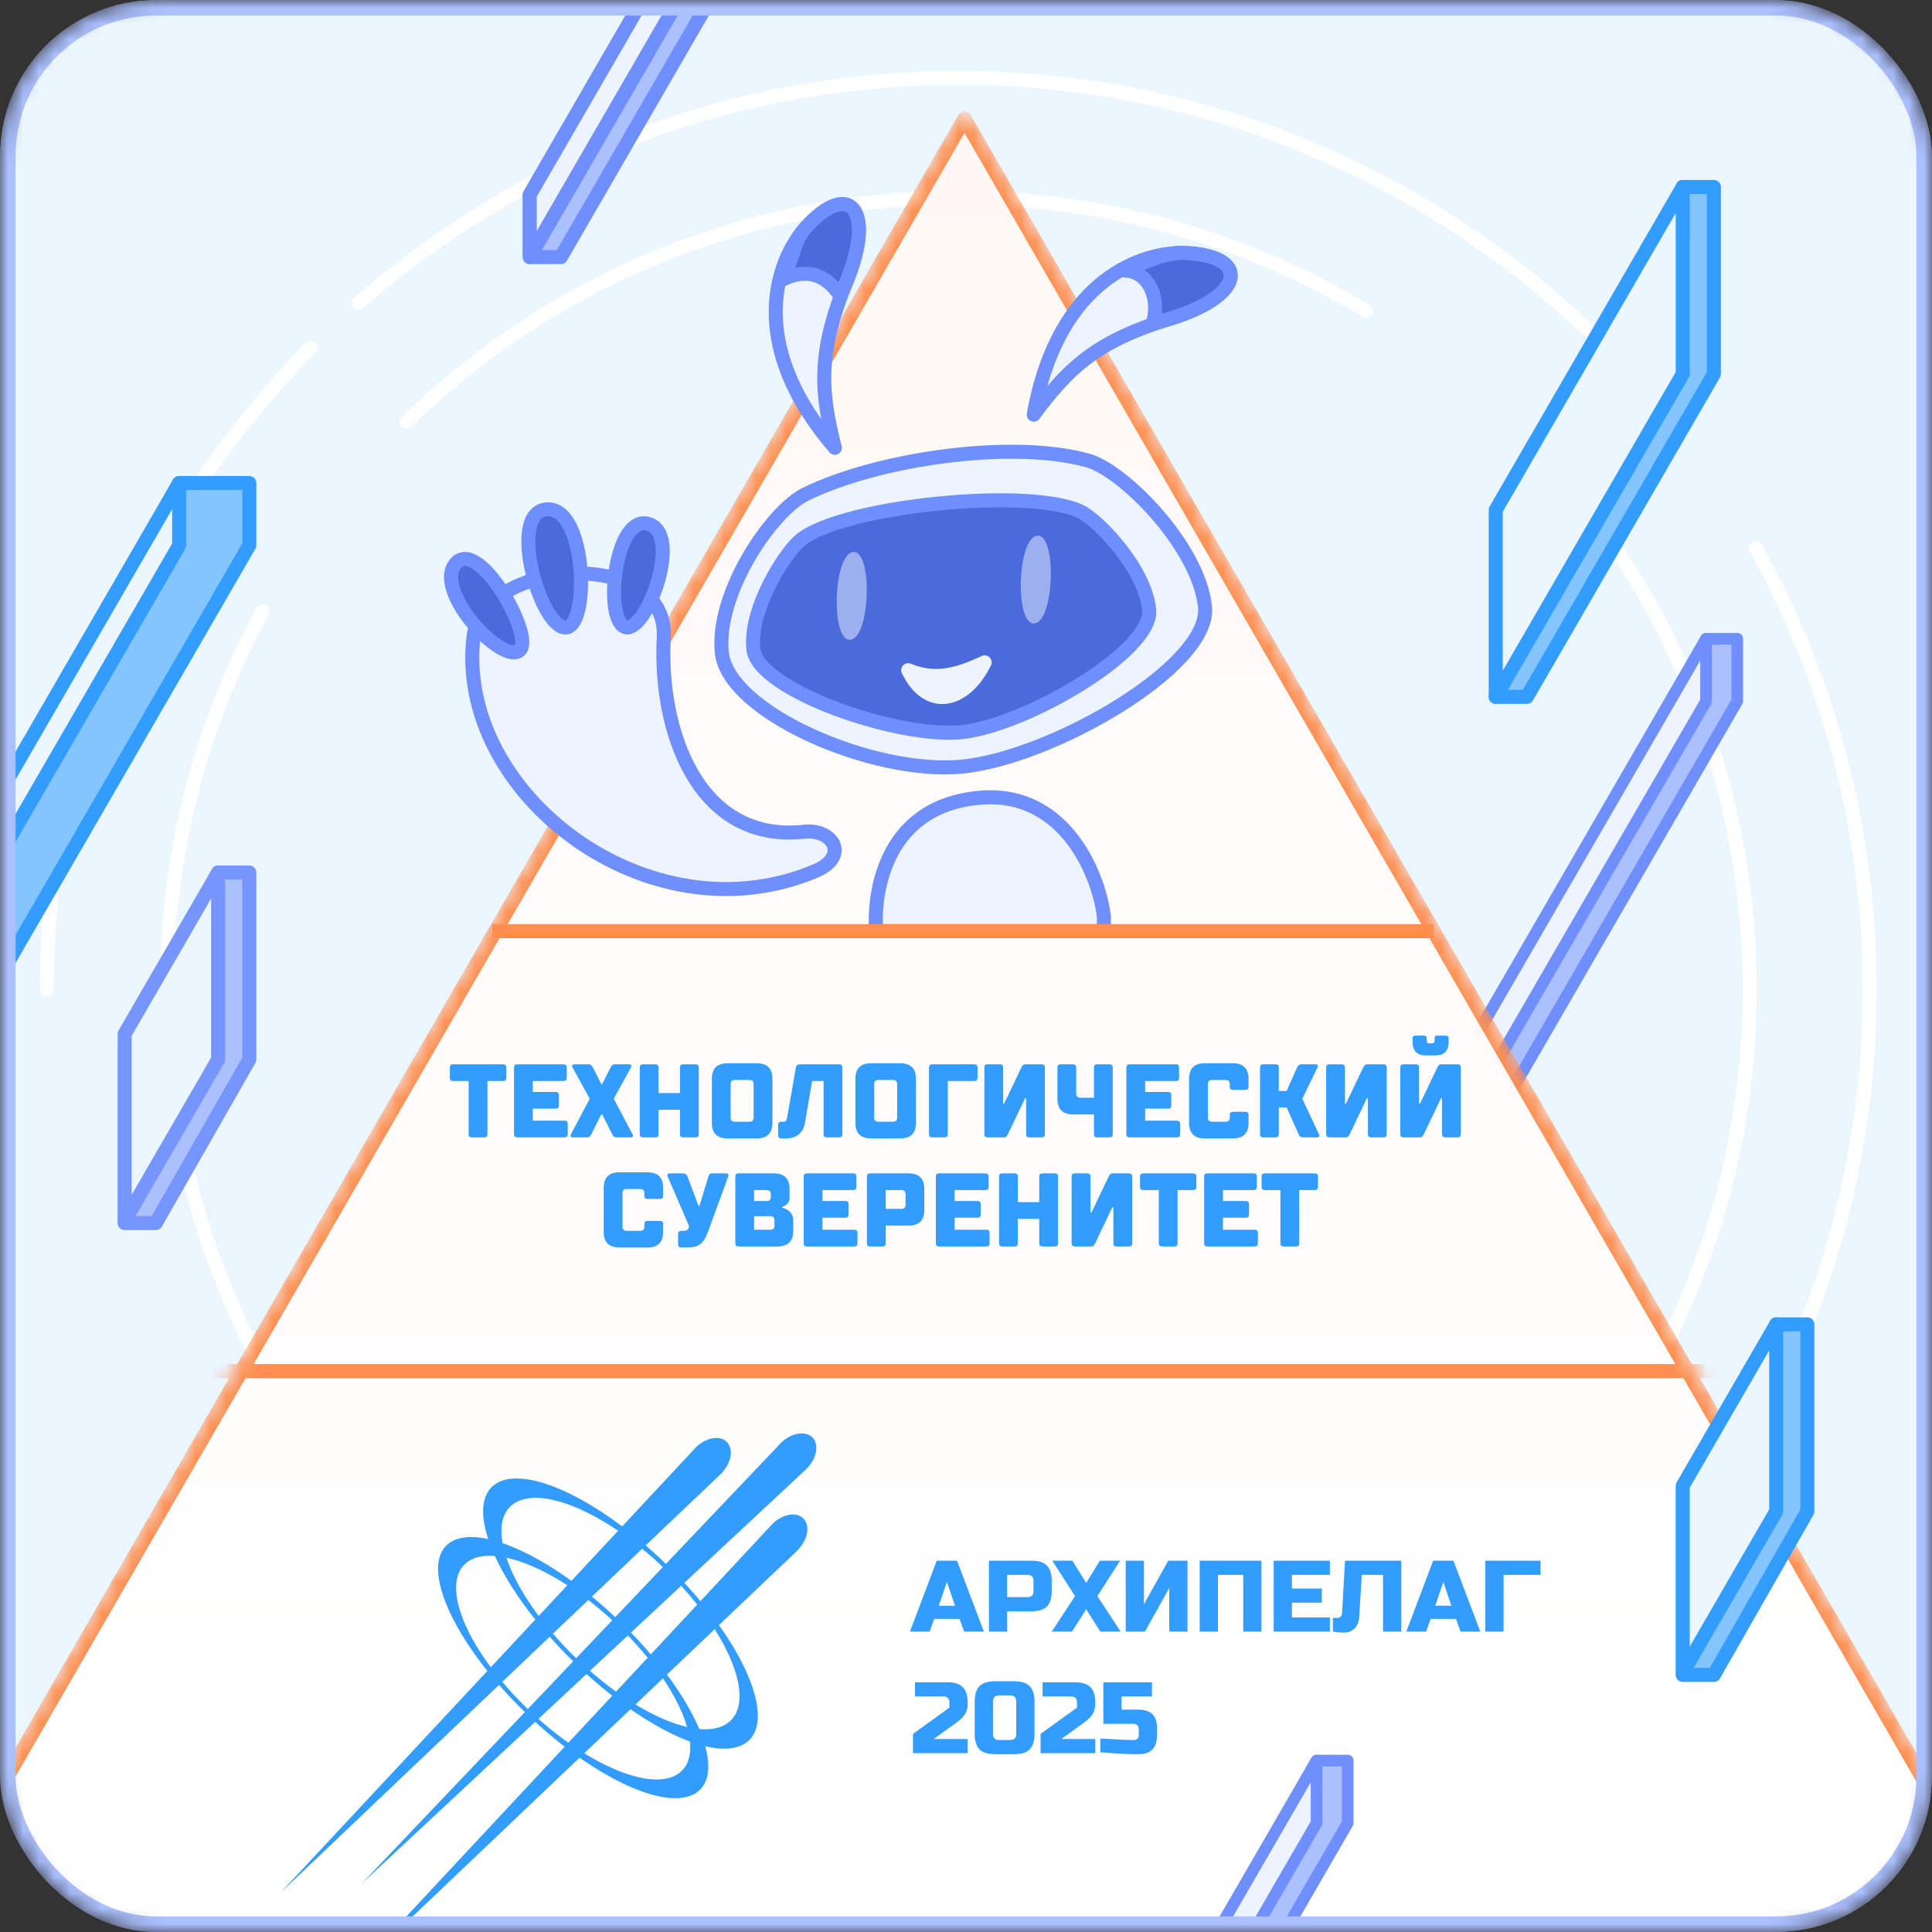 <svg width="124" height="124" viewBox="0 0 124 124" fill="none" xmlns="http://www.w3.org/2000/svg">
<rect x="0" y="0" width="124" height="124" fill="#333333" stroke="none"/>
<g clip-path="url(#clip0_451_32)">
<mask id="mask0_451_32" style="mask-type:alpha" maskUnits="userSpaceOnUse" x="0" y="0" width="124" height="124">
<rect width="124" height="124" rx="10" fill="#EBF6FF"/>
</mask>
<g mask="url(#mask0_451_32)">
<rect width="124" height="124" rx="10" fill="#EBF6FF"/>
<path d="M3 63.5C3 47.44 9.472 32.891 19.95 22.319M23.013 19.442C33.3 10.449 46.763 5 61.5 5C77.756 5 92.464 11.631 103.066 22.335M61.5 122C43.605 122 27.586 113.965 16.855 101.305M103.066 104.665C113.535 94.095 120 79.552 120 63.5C120 53.217 117.347 43.553 112.687 35.157M29.171 102.69C37.955 109.945 49.218 114.303 61.5 114.303C76.884 114.303 90.671 107.465 99.987 96.663M25.069 98.908C16.175 89.758 10.697 77.269 10.697 63.5C10.697 54.712 12.928 46.446 16.855 39.236M26.092 27.069C35.242 18.175 47.731 12.697 61.5 12.697C71.073 12.697 80.027 15.345 87.671 19.948M99.987 30.337C107.662 39.237 112.303 50.826 112.303 63.5C112.303 72.288 110.071 80.554 106.145 87.764" stroke="white" stroke-width="0.9" stroke-linecap="round" stroke-linejoin="round"/>
<path d="M73 111.5L111.5 45V41H109.5L72 107.5L73 111.5Z" fill="#ABC0FF" stroke="#708FFF" stroke-width="0.75" stroke-linecap="round" stroke-linejoin="round"/>
<path d="M71 107.5L109.5 41V45L71 111.5V107.5Z" fill="#EEF4FF" stroke="#708FFF" stroke-width="0.75" stroke-linecap="round" stroke-linejoin="round"/>
<path d="M-22.5 101.5L16 35V31H11.5L-25 96L-22.5 101.5Z" fill="#84C4FF" stroke="#329DFF" stroke-width="0.9" stroke-linecap="round" stroke-linejoin="round"/>
<path d="M-27 97.5L11.5 31V35L-27 101.5V97.5Z" fill="#EBF6FF" stroke="#329DFF" stroke-width="0.9" stroke-linecap="round" stroke-linejoin="round"/>
<mask id="mask1_451_32" style="mask-type:alpha" maskUnits="userSpaceOnUse" x="-25" y="6" width="174" height="151">
<path d="M147.891 156.548L-24.086 156.548L61.903 7.612L147.891 156.548Z" fill="white" stroke="#FF8E4F" stroke-width="0.9" stroke-linejoin="round"/>
</mask>
<g mask="url(#mask1_451_32)">
<path d="M147.891 156.548L-24.086 156.548L61.903 7.612L147.891 156.548Z" fill="url(#paint0_linear_451_32)" stroke="#FF8E4F" stroke-width="0.9" stroke-linejoin="round"/>
<path d="M12.603 88L110.892 88" stroke="#FF8E4F" stroke-width="0.9"/>
<path d="M147.891 156.548L-24.086 156.548L61.903 7.612L147.891 156.548Z" stroke="#FF8E4F" stroke-width="0.9" stroke-linejoin="round"/>
<path d="M43.615 101.259C39.22 96.643 33.961 93.933 31.866 95.204C29.772 96.477 31.637 101.25 36.032 105.865C40.426 110.481 45.686 113.191 47.78 111.92C49.874 110.647 48.009 105.874 43.615 101.259ZM36.275 105.717C32.538 101.793 31.099 97.646 33.058 96.456C35.018 95.266 39.635 97.482 43.371 101.407C47.108 105.331 48.548 109.478 46.588 110.668C44.628 111.858 40.011 109.642 36.275 105.717Z" fill="#329DFF"/>
<path d="M40.517 104.804C36.195 100.342 31.022 97.722 28.962 98.951C26.902 100.181 28.736 104.795 33.059 109.257C37.381 113.719 42.554 116.339 44.614 115.11C46.674 113.879 44.84 109.265 40.517 104.804ZM33.298 109.114C29.623 105.32 28.206 101.312 30.134 100.161C32.062 99.011 36.603 101.153 40.278 104.947C43.953 108.741 45.369 112.749 43.442 113.9C41.514 115.05 36.973 112.908 33.298 109.114Z" fill="#329DFF"/>
<path d="M51.562 97.462C51.108 97.003 50.203 97.17 49.544 97.838C49.487 97.895 49.434 97.954 49.385 98.016L22.914 126.397L51.214 99.481L51.211 99.478C51.853 98.813 52.012 97.915 51.562 97.461" fill="#329DFF"/>
<path d="M52.138 92.256C51.679 91.802 50.765 91.968 50.099 92.628C50.041 92.685 49.988 92.744 49.938 92.805L23.203 120.905L51.786 94.256L51.783 94.252C52.431 93.594 52.592 92.705 52.138 92.255" fill="#329DFF"/>
<path d="M46.649 92.548C46.194 92.089 45.29 92.257 44.63 92.924C44.573 92.982 44.52 93.04 44.471 93.102L18 121.483L46.3 94.568L46.297 94.564C46.939 93.9 47.099 93.001 46.649 92.547" fill="#329DFF"/>
<path d="M73.025 112.587C72.301 112.587 71.499 112.544 70.619 112.457V111.58C71.577 111.645 72.292 111.677 72.764 111.677C72.864 111.677 72.942 111.649 72.999 111.593C73.059 111.532 73.09 111.452 73.09 111.352V111.027C73.09 110.767 72.96 110.637 72.7 110.637H70.814V107.972H73.935V108.882H71.984V109.727H73.025C73.449 109.727 73.761 109.825 73.961 110.02C74.16 110.21 74.26 110.503 74.26 110.897V111.352C74.26 111.777 74.16 112.089 73.961 112.288C73.761 112.488 73.449 112.587 73.025 112.587Z" fill="#329DFF"/>
<path d="M70.296 109.402C70.296 109.771 70.139 110.089 69.828 110.358C69.732 110.44 69.628 110.522 69.515 110.605L68.118 111.612H70.296V112.522H66.785V111.287L69.125 109.597V109.272C69.125 109.012 68.995 108.882 68.735 108.882H66.915V107.972H68.995C69.45 107.972 69.78 108.076 69.984 108.284C70.192 108.488 70.296 108.817 70.296 109.272V109.402Z" fill="#329DFF"/>
<path d="M65.226 109.207C65.226 108.947 65.096 108.817 64.836 108.817H64.121C63.861 108.817 63.731 108.947 63.731 109.207V111.287C63.731 111.547 63.861 111.677 64.121 111.677H64.836C65.096 111.677 65.226 111.547 65.226 111.287V109.207ZM66.396 111.287C66.396 111.742 66.292 112.074 66.084 112.282C65.88 112.486 65.551 112.588 65.096 112.588H63.861C63.406 112.588 63.074 112.486 62.866 112.282C62.662 112.074 62.56 111.742 62.56 111.287V109.207C62.56 108.752 62.662 108.423 62.866 108.219C63.074 108.011 63.406 107.907 63.861 107.907H65.096C65.551 107.907 65.88 108.011 66.084 108.219C66.292 108.423 66.396 108.752 66.396 109.207V111.287Z" fill="#329DFF"/>
<path d="M62.106 109.402C62.106 109.771 61.95 110.089 61.639 110.358C61.543 110.44 61.439 110.522 61.327 110.605L59.929 111.612H62.106V112.522H58.596V111.287L60.937 109.597V109.272C60.937 109.012 60.806 108.882 60.546 108.882H58.726V107.972H60.806C61.261 107.972 61.591 108.076 61.794 108.284C62.002 108.488 62.106 108.817 62.106 109.272V109.402Z" fill="#329DFF"/>
<path d="M96.502 104.718H95.332V100.168H98.875V101.078H96.502V104.718Z" fill="#329DFF"/>
<path d="M91.53 104.718H90.262L91.985 100.168H93.285L95.007 104.718H93.74L93.447 103.905H91.822L91.53 104.718ZM92.115 103.06H93.155L92.635 101.533L92.115 103.06Z" fill="#329DFF"/>
<path d="M87.239 103.775C87.217 104.087 87.117 104.334 86.939 104.516C86.762 104.694 86.543 104.783 86.283 104.783C86.023 104.783 85.778 104.761 85.549 104.718V103.84H85.841C85.923 103.84 85.99 103.812 86.043 103.756C86.099 103.7 86.129 103.63 86.133 103.548L86.329 100.168H89.936V104.718H88.766V101.078H87.401L87.239 103.775Z" fill="#329DFF"/>
<path d="M85.355 104.718H81.747V100.168H85.355V101.078H82.918V101.955H84.835V102.865H82.918V103.808H85.355V104.718Z" fill="#329DFF"/>
<path d="M80.964 104.718H79.794V101.078H78.169V104.718H76.999V100.168H80.964V104.718Z" fill="#329DFF"/>
<path d="M76.216 104.718H75.046V101.923L73.486 104.718H72.251V100.168H73.421V102.963L74.981 100.168H76.216V104.718Z" fill="#329DFF"/>
<path d="M70.592 100.168H71.892L70.429 102.443L71.924 104.718H70.624L69.714 103.288L68.804 104.718H67.504L68.999 102.443L67.537 100.168H68.83L69.714 101.598L70.592 100.168Z" fill="#329DFF"/>
<path d="M63.471 100.168H66.202C66.657 100.168 66.986 100.272 67.19 100.48C67.398 100.683 67.502 101.013 67.502 101.468V102.118C67.502 102.573 67.398 102.904 67.19 103.112C66.986 103.316 66.657 103.418 66.202 103.418H64.641V104.718H63.471V100.168ZM66.332 101.468C66.332 101.208 66.202 101.078 65.942 101.078H64.641V102.508H65.942C66.202 102.508 66.332 102.378 66.332 102.118V101.468Z" fill="#329DFF"/>
<path d="M59.669 104.718H58.401L60.124 100.168H61.424L63.147 104.718H61.879L61.587 103.906H59.962L59.669 104.718ZM60.254 103.061H61.294L60.774 101.533L60.254 103.061Z" fill="#329DFF"/>
</g>
<path d="M46.328 41.883C46.717 45.719 56.007 49.747 61.72 49.206C67.434 48.665 77.729 42.782 77.34 38.947C76.951 35.112 72.133 30.191 69.804 29.551C64.861 28.191 56.263 29.471 51.685 31.731C49.525 32.797 45.939 38.048 46.328 41.883Z" fill="#EEF4FF" stroke="#708FFF" stroke-width="0.9" stroke-linecap="round" stroke-linejoin="round"/>
<path d="M48.348 41.648C48.606 44.297 57.6 47.398 61.695 46.993C65.79 46.588 74.016 41.794 73.758 39.144C73.501 36.495 70.506 33.426 69.422 32.867C66.26 31.238 54.188 32.429 51.401 34.639C50.436 35.405 48.092 39.004 48.348 41.648Z" fill="#4B6BDD" stroke="#708FFF" stroke-width="0.9" stroke-linecap="round" stroke-linejoin="round"/>
<path d="M58.291 43.014C60.202 43.817 61.789 43.155 63.197 42.511C61.928 45.102 59.553 45.639 58.291 43.014Z" fill="#EEF4FF" stroke="#EEF4FF" stroke-width="0.9" stroke-linecap="round" stroke-linejoin="round"/>
<g opacity="0.5">
<path d="M54.735 35.434C53.451 35.646 53.316 41.268 54.602 41.06C55.882 40.854 56.016 35.227 54.735 35.434Z" fill="#EEF4FF"/>
</g>
<g opacity="0.5">
<path d="M66.549 34.385C65.265 34.598 65.13 40.219 66.415 40.012C67.695 39.806 67.829 34.179 66.549 34.385Z" fill="#EEF4FF"/>
</g>
<path d="M51.721 14.6C49.975 16.53 47.697 21.903 53.583 28.744C52.705 25.254 52.418 22.755 54.322 18.092C56.227 13.429 54.502 11.521 51.721 14.6Z" fill="#EEF4FF" stroke="#708FFF" stroke-width="0.9" stroke-linejoin="round"/>
<path d="M54.322 18.093C56.227 13.429 54.502 11.521 51.718 14.605C50.904 15.505 51.001 16.476 50.167 17.973C51.435 17.322 52.751 17.372 53.79 18.784C53.993 18.118 54.013 18.847 54.322 18.093Z" fill="#4B6BDD" stroke="#708FFF" stroke-width="0.9" stroke-linejoin="round"/>
<path d="M76.137 16.24C73.54 16.109 67.934 17.73 66.346 26.615C68.499 23.729 70.254 21.929 75.077 20.465C79.893 18.997 80.282 16.453 76.137 16.24Z" fill="#EEF4FF" stroke="#708FFF" stroke-width="0.9" stroke-linejoin="round"/>
<path d="M75.075 20.459C79.891 18.992 80.282 16.453 76.137 16.24C74.925 16.178 74.044 16.573 72.246 17.372C73.573 17.4 74.469 18.931 74.025 20.626C74.664 20.368 74.291 20.7 75.075 20.459Z" fill="#4B6BDD" stroke="#708FFF" stroke-width="0.9" stroke-linejoin="round"/>
<path d="M70.852 58.886L70.852 59.761L56.209 59.761C56.209 59.467 56.219 59.911 56.209 59.069C56.196 58.015 56.39 51.798 62.84 51.204C68.54 50.678 70.627 56.526 70.852 58.886Z" fill="#EEF4FF" stroke="#708FFF" stroke-width="0.9" stroke-linecap="round" stroke-linejoin="round"/>
<path d="M31.596 59.764L92 59.764" stroke="#FF8E4F" stroke-width="0.9"/>
<path d="M51.625 53.382C44.761 54.132 42.277 46.863 42.602 40.918C42.92 35.101 31.006 35.798 30.393 40.869C29.19 50.831 41.554 60.425 52.304 55.917C54.568 54.968 53.452 53.182 51.625 53.382Z" fill="#EEF4FF" stroke="#708FFF" stroke-width="0.9"/>
<path d="M33.363 41.724C32.292 42.759 27.779 37.927 29.233 36.179C30.695 34.423 34.317 40.801 33.363 41.724Z" fill="#4B6BDD"/>
<path d="M36.433 40.249C34.827 40.737 32.505 33.026 35.016 32.701C37.581 32.368 37.865 39.814 36.433 40.249Z" fill="#4B6BDD"/>
<path d="M40.227 40.267C38.721 40.127 39.373 33.041 41.581 33.619C43.837 34.208 41.571 40.393 40.227 40.267Z" fill="#4B6BDD"/>
<path d="M33.363 41.724C32.292 42.759 27.779 37.927 29.233 36.179C30.695 34.423 34.317 40.801 33.363 41.724Z" stroke="#708FFF" stroke-width="0.9"/>
<path d="M36.433 40.249C34.827 40.737 32.505 33.026 35.016 32.701C37.581 32.368 37.865 39.814 36.433 40.249Z" stroke="#708FFF" stroke-width="0.9"/>
<path d="M40.227 40.267C38.721 40.127 39.373 33.041 41.581 33.619C43.837 34.208 41.571 40.393 40.227 40.267Z" stroke="#708FFF" stroke-width="0.9"/>
<path d="M0.5 34V22H-1.5L-7.5 44.5H-5.5L0.5 34Z" fill="#84C4FF" stroke="#329DFF" stroke-width="0.9" stroke-linecap="round" stroke-linejoin="round"/>
<path d="M36 16.5L74.5 -50V-54H72.5L34 12.5V16.5H36Z" fill="#ABC0FF" stroke="#708FFF" stroke-width="0.9" stroke-linecap="round" stroke-linejoin="round"/>
<path d="M34 12.5L72.5 -54V-50L34 16.5V12.5Z" fill="#EEF4FF" stroke="#708FFF" stroke-width="0.9" stroke-linecap="round" stroke-linejoin="round"/>
<path d="M110 24V12H108L96 44.727H98L110 24Z" fill="#84C4FF" stroke="#329DFF" stroke-width="0.9" stroke-linecap="round" stroke-linejoin="round"/>
<path d="M108 24V12L96 32.727V44.727L108 24Z" fill="#EBF6FF" stroke="#329DFF" stroke-width="0.9" stroke-linecap="round" stroke-linejoin="round"/>
<path d="M116 97V85H114L108 107.5H110L116 97Z" fill="#84C4FF" stroke="#329DFF" stroke-width="0.9" stroke-linecap="round" stroke-linejoin="round"/>
<path d="M114 97V85L108 95.364V107.364L114 97Z" fill="#EBF6FF" stroke="#329DFF" stroke-width="0.9" stroke-linecap="round" stroke-linejoin="round"/>
<path d="M16 68V56H14L8 78.5H10L16 68Z" fill="#ABC0FF" stroke="#7795FF" stroke-width="0.9" stroke-linecap="round" stroke-linejoin="round"/>
<path d="M14 68V56L8 66.364V78.364L14 68Z" fill="#EBF6FF" stroke="#7795FF" stroke-width="0.9" stroke-linecap="round" stroke-linejoin="round"/>
<path d="M48 183.5L86.5 117V113H84.5L47 179.5L48 183.5Z" fill="#ABC0FF" stroke="#708FFF" stroke-width="0.75" stroke-linecap="round" stroke-linejoin="round"/>
<path d="M46 179.5L84.5 113V117L46 183.5V179.5Z" fill="#EEF4FF" stroke="#708FFF" stroke-width="0.75" stroke-linecap="round" stroke-linejoin="round"/>
<rect x="0.5" y="0.5" width="123" height="123" rx="9.5" stroke="#ABC0FF"/>
<path d="M28.872 68.511C28.872 68.377 28.939 68.31 29.073 68.31H32.289C32.423 68.31 32.49 68.377 32.49 68.511V69.181C32.49 69.315 32.423 69.382 32.289 69.382H31.284V72.799C31.284 72.933 31.217 73 31.083 73H30.279C30.145 73 30.078 72.933 30.078 72.799V69.382H29.073C28.939 69.382 28.872 69.315 28.872 69.181V68.511ZM32.989 68.511C32.989 68.377 33.056 68.31 33.19 68.31H36.172C36.306 68.31 36.373 68.377 36.373 68.511V69.181C36.373 69.315 36.306 69.382 36.172 69.382H34.195V70.085H35.669C35.803 70.085 35.87 70.153 35.87 70.287V70.957C35.87 71.091 35.803 71.157 35.669 71.157H34.195V71.928H36.239C36.373 71.928 36.44 71.995 36.44 72.129V72.799C36.44 72.933 36.373 73 36.239 73H33.19C33.056 73 32.989 72.933 32.989 72.799V68.511ZM38.654 69.57L39.19 68.511C39.226 68.444 39.261 68.395 39.297 68.364C39.337 68.328 39.391 68.31 39.458 68.31H40.396C40.445 68.31 40.483 68.328 40.51 68.364C40.537 68.395 40.532 68.444 40.496 68.511L39.391 70.521L40.597 72.799C40.633 72.866 40.637 72.917 40.61 72.953C40.584 72.984 40.546 73 40.496 73H39.592C39.507 73 39.445 72.984 39.404 72.953C39.364 72.917 39.326 72.866 39.291 72.799L38.654 71.526H38.587L37.95 72.799C37.915 72.866 37.877 72.917 37.837 72.953C37.796 72.984 37.734 73 37.649 73H36.745C36.695 73 36.657 72.984 36.631 72.953C36.604 72.917 36.608 72.866 36.644 72.799L37.85 70.521L36.745 68.511C36.709 68.444 36.704 68.395 36.731 68.364C36.758 68.328 36.796 68.31 36.845 68.31H37.783C37.85 68.31 37.901 68.328 37.937 68.364C37.977 68.395 38.015 68.444 38.051 68.511L38.587 69.57H38.654ZM43.643 71.225H42.269V72.799C42.269 72.933 42.202 73 42.068 73H41.264C41.13 73 41.063 72.933 41.063 72.799V68.511C41.063 68.377 41.13 68.31 41.264 68.31H42.068C42.202 68.31 42.269 68.377 42.269 68.511V70.153H43.643V68.511C43.643 68.377 43.71 68.31 43.844 68.31H44.648C44.782 68.31 44.849 68.377 44.849 68.511V72.799C44.849 72.933 44.782 73 44.648 73H43.844C43.71 73 43.643 72.933 43.643 72.799V71.225ZM48.368 69.583C48.368 69.404 48.279 69.315 48.1 69.315H47.163C46.984 69.315 46.895 69.404 46.895 69.583V71.727C46.895 71.906 46.984 71.995 47.163 71.995H48.1C48.279 71.995 48.368 71.906 48.368 71.727V69.583ZM49.575 72.062C49.575 72.732 49.239 73.067 48.569 73.067H46.694C46.023 73.067 45.688 72.732 45.688 72.062V69.248C45.688 68.578 46.023 68.243 46.694 68.243H48.569C49.239 68.243 49.575 68.578 49.575 69.248V72.062ZM51.083 68.511C51.101 68.377 51.191 68.31 51.351 68.31H53.864C53.998 68.31 54.065 68.377 54.065 68.511V72.799C54.065 72.933 53.998 73 53.864 73H53.06C52.926 73 52.859 72.933 52.859 72.799V69.382H52.122L51.653 72.129C51.604 72.397 51.476 72.62 51.271 72.799C51.07 72.978 50.784 73.067 50.413 73.067H50.145C50.011 73.067 49.944 73 49.944 72.866V72.196C49.944 72.062 50.011 71.995 50.145 71.995H50.246C50.331 71.995 50.393 71.977 50.433 71.941C50.474 71.906 50.5 71.845 50.514 71.76L51.083 68.511ZM57.581 69.583C57.581 69.404 57.492 69.315 57.313 69.315H56.375C56.196 69.315 56.107 69.404 56.107 69.583V71.727C56.107 71.906 56.196 71.995 56.375 71.995H57.313C57.492 71.995 57.581 71.906 57.581 71.727V69.583ZM58.787 72.062C58.787 72.732 58.452 73.067 57.782 73.067H55.906C55.236 73.067 54.901 72.732 54.901 72.062V69.248C54.901 68.578 55.236 68.243 55.906 68.243H57.782C58.452 68.243 58.787 68.578 58.787 69.248V72.062ZM59.626 68.511C59.626 68.377 59.693 68.31 59.827 68.31H62.54C62.674 68.31 62.741 68.377 62.741 68.511V69.181C62.741 69.315 62.674 69.382 62.54 69.382H60.832V72.799C60.832 72.933 60.765 73 60.631 73H59.827C59.693 73 59.626 72.933 59.626 72.799V68.511ZM64.385 70.823H64.452L65.557 68.511C65.593 68.444 65.626 68.395 65.658 68.364C65.693 68.328 65.749 68.31 65.825 68.31H66.864C66.998 68.31 67.065 68.377 67.065 68.511V72.799C67.065 72.933 66.998 73 66.864 73H66.06C65.926 73 65.859 72.933 65.859 72.799V70.487H65.792L64.686 72.799C64.65 72.866 64.615 72.917 64.579 72.953C64.548 72.984 64.494 73 64.418 73H63.38C63.246 73 63.179 72.933 63.179 72.799V68.511C63.179 68.377 63.246 68.31 63.38 68.31H64.184C64.318 68.31 64.385 68.377 64.385 68.511V70.823ZM71.419 72.799C71.419 72.933 71.352 73 71.218 73H70.414C70.28 73 70.213 72.933 70.213 72.799V71.526H68.873C68.203 71.526 67.868 71.191 67.868 70.521V68.511C67.868 68.377 67.935 68.31 68.069 68.31H68.873C69.007 68.31 69.074 68.377 69.074 68.511V70.186C69.074 70.365 69.164 70.454 69.342 70.454H70.213V68.511C70.213 68.377 70.28 68.31 70.414 68.31H71.218C71.352 68.31 71.419 68.377 71.419 68.511V72.799ZM72.293 68.511C72.293 68.377 72.36 68.31 72.494 68.31H75.475C75.609 68.31 75.677 68.377 75.677 68.511V69.181C75.677 69.315 75.609 69.382 75.475 69.382H73.499V70.085H74.973C75.107 70.085 75.174 70.153 75.174 70.287V70.957C75.174 71.091 75.107 71.157 74.973 71.157H73.499V71.928H75.543C75.677 71.928 75.743 71.995 75.743 72.129V72.799C75.743 72.933 75.677 73 75.543 73H72.494C72.36 73 72.293 72.933 72.293 72.799V68.511ZM80.135 69.751C80.135 69.885 80.068 69.951 79.934 69.951H79.13C78.996 69.951 78.929 69.885 78.929 69.751V69.583C78.929 69.404 78.84 69.315 78.661 69.315H77.79C77.612 69.315 77.522 69.404 77.522 69.583V71.727C77.522 71.906 77.612 71.995 77.79 71.995H78.661C78.84 71.995 78.929 71.906 78.929 71.727V71.559C78.929 71.425 78.996 71.359 79.13 71.359H79.934C80.068 71.359 80.135 71.425 80.135 71.559V72.062C80.135 72.732 79.8 73.067 79.13 73.067H77.321C76.651 73.067 76.316 72.732 76.316 72.062V69.248C76.316 68.578 76.651 68.243 77.321 68.243H79.13C79.8 68.243 80.135 68.578 80.135 69.248V69.751ZM83.249 68.511C83.281 68.444 83.316 68.395 83.357 68.364C83.401 68.328 83.466 68.31 83.551 68.31H84.455C84.504 68.31 84.543 68.328 84.569 68.364C84.596 68.395 84.592 68.444 84.556 68.511L83.584 70.521L84.656 72.799C84.688 72.866 84.69 72.917 84.663 72.953C84.641 72.984 84.605 73 84.556 73H83.651C83.567 73 83.502 72.984 83.457 72.953C83.417 72.917 83.381 72.866 83.35 72.799L82.579 71.077H82.077V72.799C82.077 72.933 82.01 73 81.876 73H81.072C80.938 73 80.871 72.933 80.871 72.799V68.511C80.871 68.377 80.938 68.31 81.072 68.31H81.876C82.01 68.31 82.077 68.377 82.077 68.511V70.019H82.579L83.249 68.511ZM86.323 70.823H86.39L87.496 68.511C87.531 68.444 87.565 68.395 87.596 68.364C87.632 68.328 87.688 68.31 87.764 68.31H88.802C88.936 68.31 89.003 68.377 89.003 68.511V72.799C89.003 72.933 88.936 73 88.802 73H87.998C87.864 73 87.797 72.933 87.797 72.799V70.487H87.73L86.625 72.799C86.589 72.866 86.553 72.917 86.517 72.953C86.486 72.984 86.433 73 86.357 73H85.318C85.184 73 85.117 72.933 85.117 72.799V68.511C85.117 68.377 85.184 68.31 85.318 68.31H86.122C86.256 68.31 86.323 68.377 86.323 68.511V70.823ZM91.08 70.823H91.147L92.252 68.511C92.288 68.444 92.322 68.395 92.353 68.364C92.389 68.328 92.445 68.31 92.52 68.31H93.559C93.693 68.31 93.76 68.377 93.76 68.511V72.799C93.76 72.933 93.693 73 93.559 73H92.755C92.621 73 92.554 72.933 92.554 72.799V70.487H92.487L91.382 72.799C91.346 72.866 91.31 72.917 91.274 72.953C91.243 72.984 91.189 73 91.114 73H90.075C89.941 73 89.874 72.933 89.874 72.799V68.511C89.874 68.377 89.941 68.31 90.075 68.31H90.879C91.013 68.31 91.08 68.377 91.08 68.511V70.823ZM91.502 67.74C91.234 67.74 91.026 67.669 90.879 67.526C90.736 67.379 90.665 67.171 90.665 66.903V66.635C90.665 66.523 90.72 66.468 90.832 66.468H91.402C91.513 66.468 91.569 66.523 91.569 66.635V66.802C91.569 66.914 91.625 66.97 91.737 66.97H91.911C91.96 66.97 91.998 66.954 92.025 66.923C92.056 66.892 92.072 66.852 92.072 66.802V66.635C92.072 66.523 92.127 66.468 92.239 66.468H92.728C92.804 66.468 92.864 66.479 92.909 66.501C92.954 66.519 92.976 66.564 92.976 66.635V66.903C92.976 67.171 92.902 67.379 92.755 67.526C92.612 67.669 92.407 67.74 92.139 67.74H91.502ZM42.565 76.751C42.565 76.885 42.498 76.951 42.364 76.951H41.56C41.426 76.951 41.359 76.885 41.359 76.751V76.583C41.359 76.404 41.27 76.315 41.091 76.315H40.22C40.042 76.315 39.952 76.404 39.952 76.583V78.727C39.952 78.906 40.042 78.995 40.22 78.995H41.091C41.27 78.995 41.359 78.906 41.359 78.727V78.559C41.359 78.425 41.426 78.359 41.56 78.359H42.364C42.498 78.359 42.565 78.425 42.565 78.559V79.062C42.565 79.732 42.23 80.067 41.56 80.067H39.751C39.081 80.067 38.746 79.732 38.746 79.062V76.248C38.746 75.578 39.081 75.243 39.751 75.243H41.56C42.23 75.243 42.565 75.578 42.565 76.248V76.751ZM45.465 78.995C45.389 79.196 45.313 79.366 45.237 79.504C45.161 79.638 45.072 79.748 44.969 79.832C44.867 79.917 44.744 79.978 44.601 80.013C44.462 80.049 44.293 80.067 44.092 80.067H43.723C43.589 80.067 43.522 80 43.522 79.866V79.196C43.522 79.062 43.589 78.995 43.723 78.995H43.958C44.101 78.995 44.19 78.894 44.226 78.694L42.852 75.511C42.83 75.453 42.832 75.406 42.859 75.37C42.881 75.33 42.913 75.31 42.953 75.31H43.824C43.909 75.31 43.973 75.328 44.018 75.364C44.063 75.395 44.098 75.444 44.125 75.511L44.829 77.387H44.896L45.465 75.511C45.488 75.444 45.517 75.395 45.552 75.364C45.588 75.328 45.648 75.31 45.733 75.31H46.638C46.682 75.31 46.716 75.328 46.738 75.364C46.761 75.395 46.761 75.444 46.738 75.511L45.465 78.995ZM50.678 76.851C50.678 76.981 50.654 77.083 50.605 77.159C50.555 77.235 50.502 77.295 50.444 77.34C50.372 77.389 50.294 77.427 50.209 77.454V77.521C50.339 77.548 50.455 77.595 50.558 77.662C50.647 77.72 50.727 77.802 50.799 77.91C50.875 78.012 50.913 78.151 50.913 78.325V78.995C50.913 79.665 50.578 80 49.908 80H47.395C47.261 80 47.194 79.933 47.194 79.799V75.511C47.194 75.377 47.261 75.31 47.395 75.31H49.673C50.343 75.31 50.678 75.645 50.678 76.315V76.851ZM48.4 78.057V78.928H49.439C49.617 78.928 49.707 78.839 49.707 78.66V78.325C49.707 78.146 49.617 78.057 49.439 78.057H48.4ZM48.4 76.382V77.085H49.204C49.383 77.085 49.472 76.996 49.472 76.817V76.65C49.472 76.471 49.383 76.382 49.204 76.382H48.4ZM51.584 75.511C51.584 75.377 51.651 75.31 51.785 75.31H54.767C54.901 75.31 54.968 75.377 54.968 75.511V76.181C54.968 76.315 54.901 76.382 54.767 76.382H52.791V77.085H54.264C54.398 77.085 54.465 77.153 54.465 77.287V77.957C54.465 78.091 54.398 78.157 54.264 78.157H52.791V78.928H54.834C54.968 78.928 55.035 78.995 55.035 79.129V79.799C55.035 79.933 54.968 80 54.834 80H51.785C51.651 80 51.584 79.933 51.584 79.799V75.511ZM55.641 75.511C55.641 75.377 55.708 75.31 55.842 75.31H58.321C58.991 75.31 59.326 75.645 59.326 76.315V77.655C59.326 78.325 58.991 78.66 58.321 78.66H56.847V79.799C56.847 79.933 56.78 80 56.646 80H55.842C55.708 80 55.641 79.933 55.641 79.799V75.511ZM56.847 76.382V77.588H57.852C58.031 77.588 58.12 77.499 58.12 77.32V76.65C58.12 76.471 58.031 76.382 57.852 76.382H56.847ZM60.064 75.511C60.064 75.377 60.131 75.31 60.265 75.31H63.247C63.381 75.31 63.448 75.377 63.448 75.511V76.181C63.448 76.315 63.381 76.382 63.247 76.382H61.27V77.085H62.744C62.878 77.085 62.945 77.153 62.945 77.287V77.957C62.945 78.091 62.878 78.157 62.744 78.157H61.27V78.928H63.314C63.448 78.928 63.515 78.995 63.515 79.129V79.799C63.515 79.933 63.448 80 63.314 80H60.265C60.131 80 60.064 79.933 60.064 79.799V75.511ZM66.7 78.225H65.327V79.799C65.327 79.933 65.26 80 65.126 80H64.322C64.188 80 64.121 79.933 64.121 79.799V75.511C64.121 75.377 64.188 75.31 64.322 75.31H65.126C65.26 75.31 65.327 75.377 65.327 75.511V77.153H66.7V75.511C66.7 75.377 66.767 75.31 66.901 75.31H67.705C67.839 75.31 67.906 75.377 67.906 75.511V79.799C67.906 79.933 67.839 80 67.705 80H66.901C66.767 80 66.7 79.933 66.7 79.799V78.225ZM69.985 77.823H70.052L71.158 75.511C71.194 75.444 71.227 75.395 71.258 75.364C71.294 75.328 71.35 75.31 71.426 75.31H72.464C72.598 75.31 72.665 75.377 72.665 75.511V79.799C72.665 79.933 72.598 80 72.464 80H71.66C71.526 80 71.459 79.933 71.459 79.799V77.487H71.392L70.287 79.799C70.251 79.866 70.216 79.917 70.18 79.953C70.148 79.984 70.095 80 70.019 80H68.98C68.846 80 68.779 79.933 68.779 79.799V75.511C68.779 75.377 68.846 75.31 68.98 75.31H69.784C69.918 75.31 69.985 75.377 69.985 75.511V77.823ZM73.168 75.511C73.168 75.377 73.235 75.31 73.369 75.31H76.585C76.719 75.31 76.786 75.377 76.786 75.511V76.181C76.786 76.315 76.719 76.382 76.585 76.382H75.58V79.799C75.58 79.933 75.513 80 75.379 80H74.575C74.441 80 74.374 79.933 74.374 79.799V76.382H73.369C73.235 76.382 73.168 76.315 73.168 76.181V75.511ZM77.285 75.511C77.285 75.377 77.352 75.31 77.486 75.31H80.468C80.602 75.31 80.669 75.377 80.669 75.511V76.181C80.669 76.315 80.602 76.382 80.468 76.382H78.491V77.085H79.965C80.099 77.085 80.166 77.153 80.166 77.287V77.957C80.166 78.091 80.099 78.157 79.965 78.157H78.491V78.928H80.535C80.669 78.928 80.736 78.995 80.736 79.129V79.799C80.736 79.933 80.669 80 80.535 80H77.486C77.352 80 77.285 79.933 77.285 79.799V75.511ZM80.973 75.511C80.973 75.377 81.04 75.31 81.174 75.31H84.39C84.524 75.31 84.591 75.377 84.591 75.511V76.181C84.591 76.315 84.524 76.382 84.39 76.382H83.385V79.799C83.385 79.933 83.318 80 83.184 80H82.38C82.246 80 82.179 79.933 82.179 79.799V76.382H81.174C81.04 76.382 80.973 76.315 80.973 76.181V75.511Z" fill="#329DFF"/>
</g>
</g>
<defs>
<linearGradient id="paint0_linear_451_32" x1="61.903" y1="6.712" x2="61.903" y2="207.094" gradientUnits="userSpaceOnUse">
<stop stop-color="#FFF8F4"/>
<stop offset="0.511" stop-color="white"/>
</linearGradient>
<clipPath id="clip0_451_32">
<rect width="124" height="124" rx="10" fill="white"/>
</clipPath>
</defs>
</svg>
